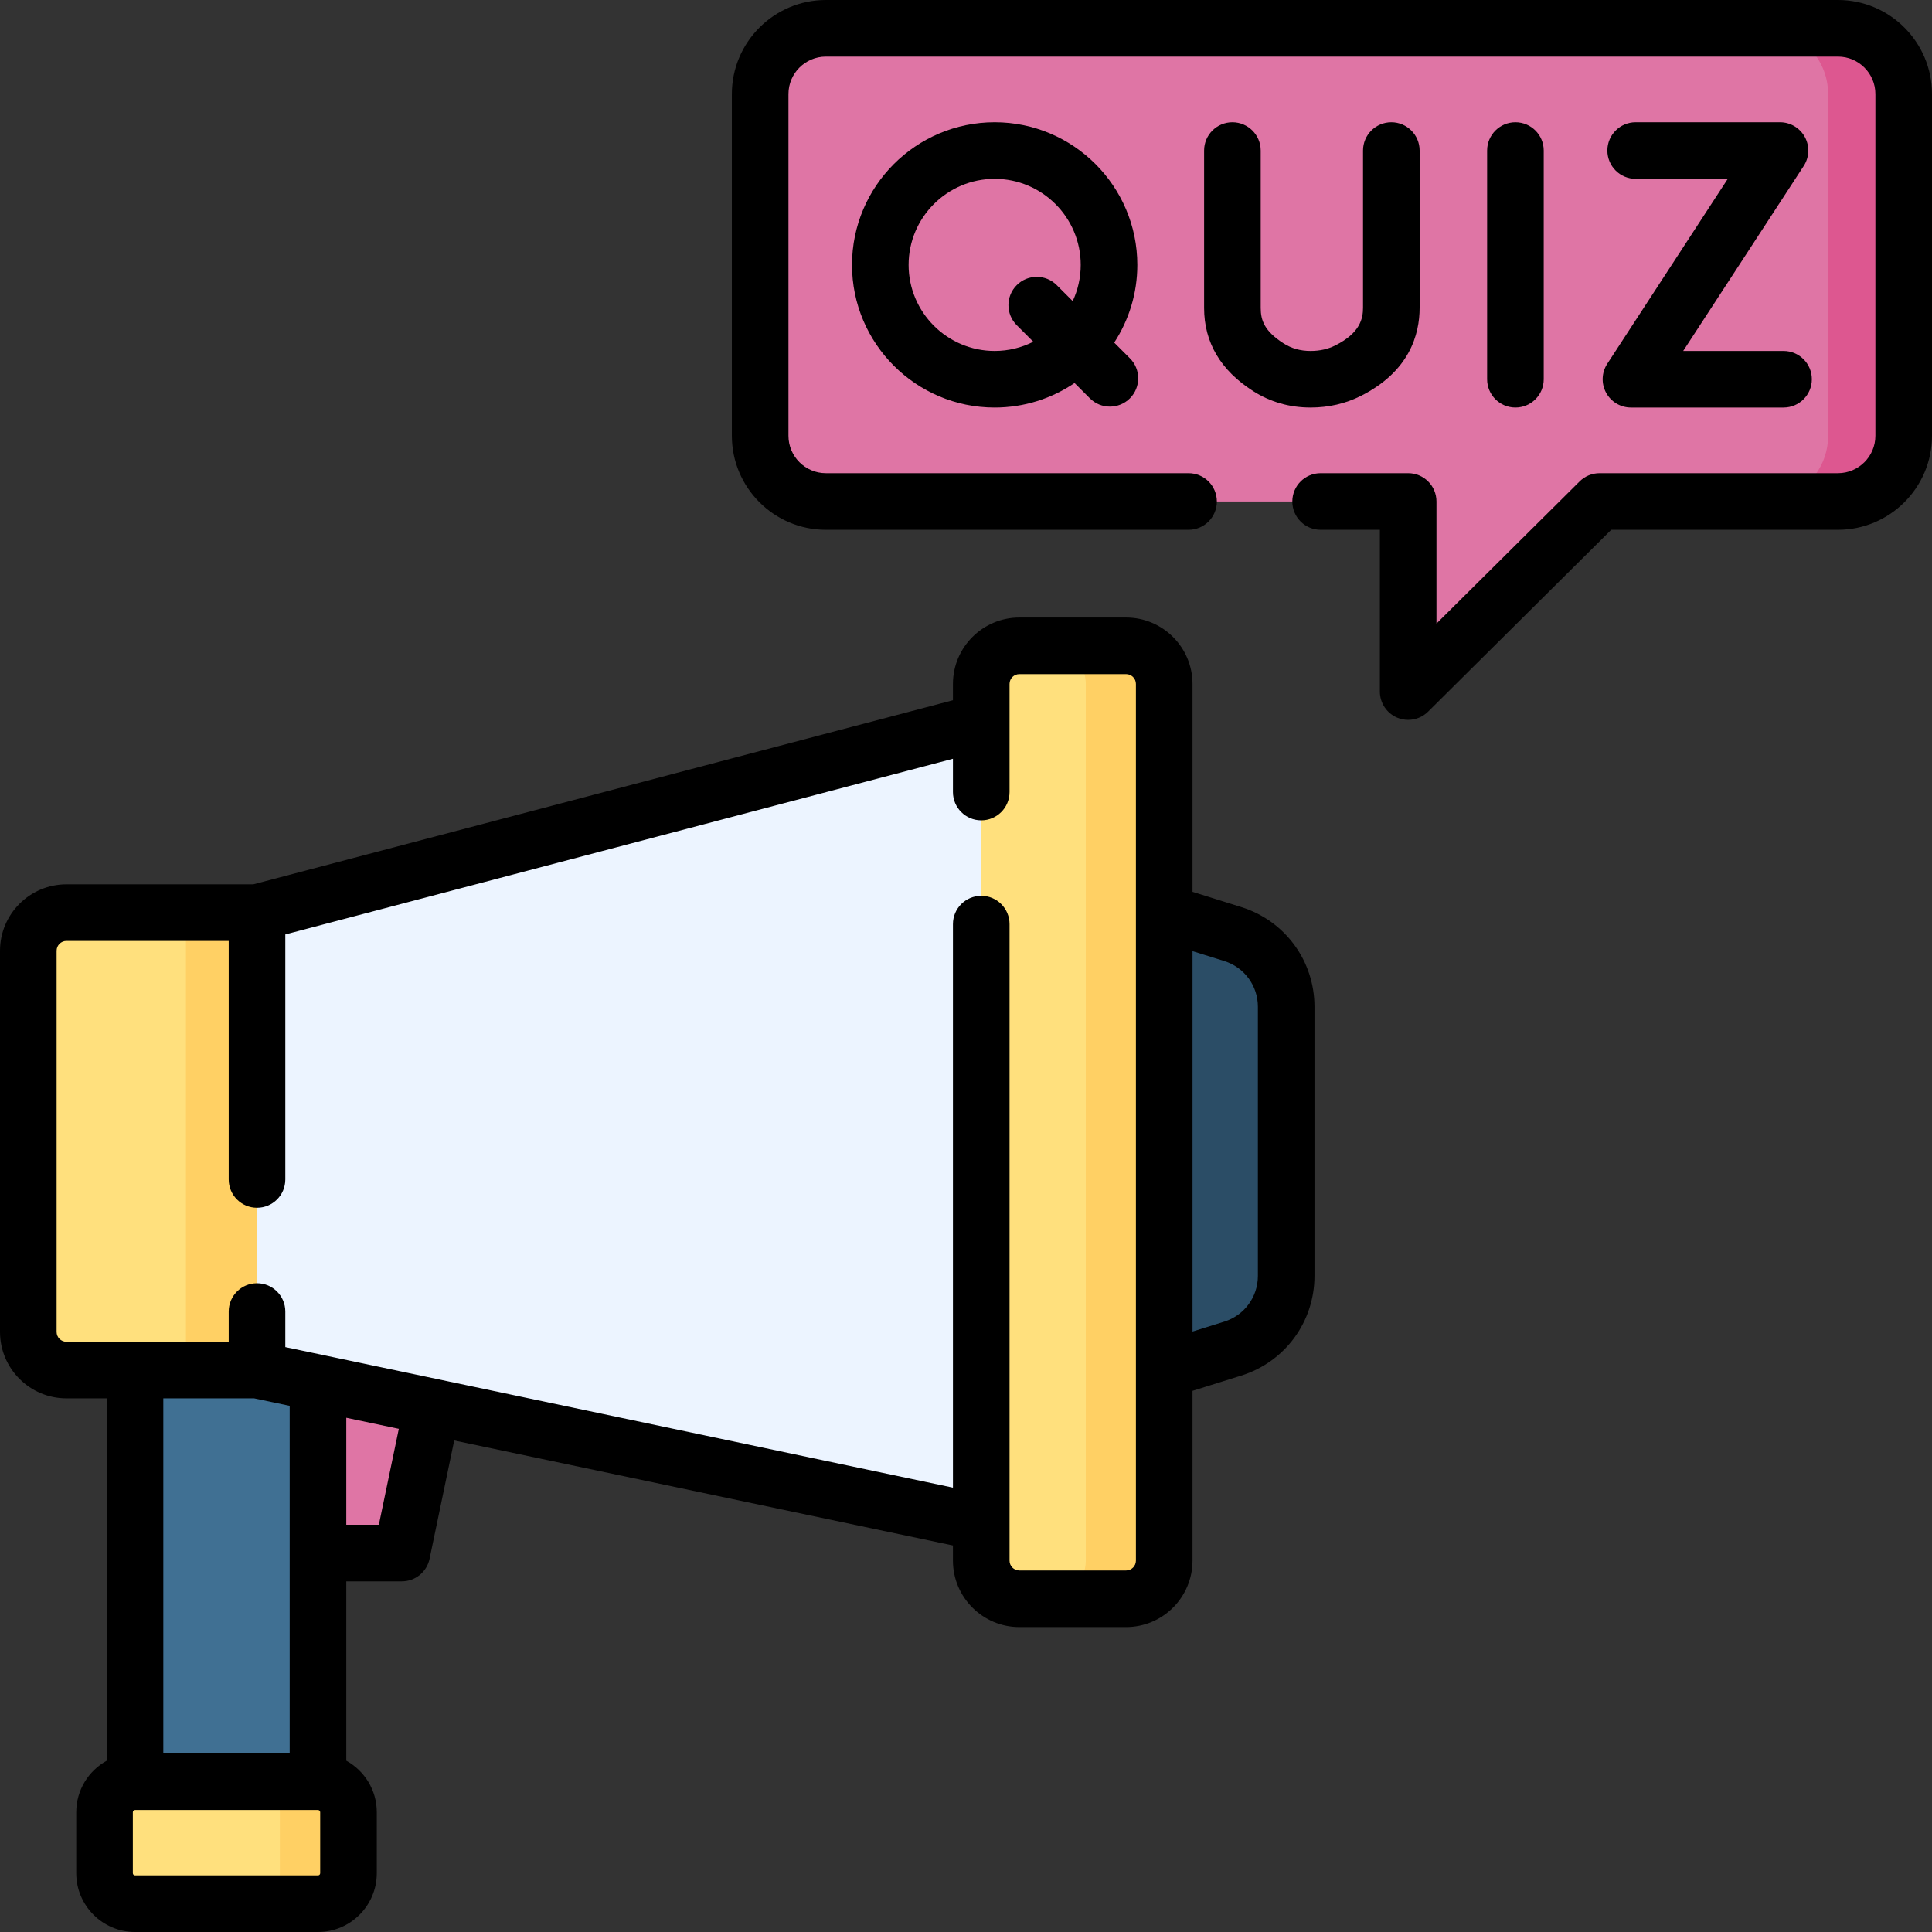 <svg id="Capa_1" enable-background="new 0 0 512 512" height="512" viewBox="0 0 512 512" width="512" xmlns="http://www.w3.org/2000/svg"><rect x="0" y="0" width="512" height="512" fill="#333333" stroke="none"/><g><g><g><path d="m116.598 363.077h-32.326v48.488h22.224z" fill="#df75a5"/></g><g><path d="m35.785 363.077h48.488v109.098h-48.488z" fill="#407093"/></g><g><path d="m84.272 472.175h-48.487c-4.463 0-8.081 3.618-8.081 8.081v16.163c0 4.463 3.618 8.081 8.081 8.081h48.488c4.463 0 8.081-3.618 8.081-8.081v-16.163c0-4.463-3.618-8.081-8.082-8.081z" fill="#ffe07d"/></g><g><path d="m84.272 472.175h-18.183c4.463 0 8.081 3.618 8.081 8.081v16.163c0 4.463-3.618 8.081-8.081 8.081h18.183c4.463 0 8.081-3.618 8.081-8.081v-16.163c.001-4.463-3.618-8.081-8.081-8.081z" fill="#ffd064"/></g><g><path d="m298.427 171.146h-28.285c-5.579 0-10.102 4.523-10.102 10.102v232.337c0 5.579 4.523 10.102 10.102 10.102h28.285c5.579 0 10.102-4.523 10.102-10.102v-232.337c-.001-5.579-4.523-10.102-10.102-10.102z" fill="#ffe07d"/></g><g><path d="m298.427 171.146h-20.78c5.579 0 10.102 4.523 10.102 10.102v232.337c0 5.579-4.523 10.102-10.102 10.102h20.78c5.579 0 10.102-4.523 10.102-10.102v-232.337c-.001-5.579-4.523-10.102-10.102-10.102z" fill="#ffd064"/></g><g><path d="m68.11 241.858v121.219l191.931 40.407v-212.134z" fill="#ecf4ff"/></g><g><path d="m68.11 241.858h-50.508c-5.579 0-10.102 4.523-10.102 10.102v101.016c0 5.579 4.523 10.102 10.102 10.102h50.508z" fill="#ffe07d"/></g><g><path d="m49.277 241.858h18.832v121.22h-18.832z" fill="#ffd064"/></g><g><path d="m308.528 363.077 18.148-5.671c8.434-2.636 14.177-10.447 14.177-19.284v-71.31c0-8.837-5.743-16.648-14.177-19.284l-18.148-5.671z" fill="#2b4d66"/></g></g><g><g><path d="m487.083 7.5h-268.215c-9.619 0-17.417 7.798-17.417 17.416v90.566c0 9.619 7.798 17.417 17.417 17.417h154.311v50.369l50.717-50.369h63.187c9.619 0 17.417-7.798 17.417-17.417v-90.566c0-9.618-7.798-17.416-17.417-17.416z" fill="#df75a5"/></g><g><path d="m487.083 7.5h-20.029c9.619 0 17.417 7.798 17.417 17.417v90.566c0 9.619-7.798 17.417-17.417 17.417h20.029c9.619 0 17.417-7.798 17.417-17.417v-90.566c0-9.619-7.798-17.417-17.417-17.417z" fill="#dd5790"/></g></g><g><path d="m328.914 240.371-12.884-4.027v-55.094c0-9.704-7.896-17.6-17.601-17.6h-28.29c-9.704 0-17.6 7.896-17.6 17.6v4.318l-185.41 48.792h-49.529c-9.704 0-17.6 7.896-17.6 17.6v101.02c0 9.704 7.896 17.6 17.6 17.6h10.68v96.028c-4.81 2.655-8.077 7.775-8.077 13.647v16.163c0 8.592 6.989 15.581 15.581 15.581h48.488c8.592 0 15.581-6.989 15.581-15.581v-16.163c0-5.875-3.27-10.997-8.084-13.651v-47.534h14.73c3.553 0 6.618-2.493 7.343-5.972l6.528-31.355 132.169 27.825v4.021c0 9.705 7.896 17.601 17.6 17.601h28.29c9.705 0 17.601-7.896 17.601-17.601v-45l12.884-4.026c11.627-3.633 19.439-14.26 19.439-26.442v-71.31c.001-12.181-7.812-22.807-19.439-26.44zm-261.57 130.209 9.426 1.984v92.105h-33.49v-94.09h24.064zm17.51 125.839c0 .32-.261.581-.581.581h-48.489c-.32 0-.581-.261-.581-.581v-16.163c0-.32.261-.581.581-.581h48.488c.32 0 .581.261.581.581v16.163zm15.546-92.349h-8.63v-28.348l13.923 2.931zm198.03 12.12h-28.29c-1.434 0-2.6-1.167-2.6-2.601v-168.689c0-4.143-3.357-7.5-7.5-7.5s-7.5 3.357-7.5 7.5v149.34l-166.747-35.104c-.007-.002-.015-.003-.022-.005l-10.161-2.139v-9.422c0-4.143-3.357-7.5-7.5-7.5s-7.5 3.357-7.5 7.5v8.01h-24.83-18.18c-1.434 0-2.6-1.166-2.6-2.6v-101.02c0-1.434 1.166-2.6 2.6-2.6h43.01v63.21c0 4.143 3.357 7.5 7.5 7.5s7.5-3.357 7.5-7.5v-64.931l176.93-46.56v8.822c0 4.143 3.357 7.5 7.5 7.5s7.5-3.357 7.5-7.5v-28.65c0-1.434 1.166-2.6 2.6-2.6h28.29c1.434 0 2.601 1.166 2.601 2.6v60.523.157 171.659c-.001 1.433-1.168 2.6-2.601 2.6zm34.924-78.068c0 5.587-3.582 10.46-8.914 12.126l-8.409 2.628v-100.817l8.409 2.628c5.332 1.666 8.914 6.539 8.914 12.125z"/><path d="m263.597 32.395c-20.846 0-37.805 16.96-37.805 37.806s16.959 37.805 37.805 37.805c7.84 0 15.129-2.4 21.175-6.502l4.061 4.061c1.465 1.464 3.385 2.196 5.304 2.196s3.839-.732 5.304-2.196c2.929-2.93 2.929-7.678 0-10.607l-4.163-4.163c3.868-5.93 6.126-13.001 6.126-20.593-.002-20.848-16.962-37.807-37.807-37.807zm0 60.61c-12.574 0-22.805-10.23-22.805-22.805s10.23-22.806 22.805-22.806 22.806 10.23 22.806 22.806c0 3.426-.764 6.676-2.124 9.595l-4.229-4.229c-2.93-2.928-7.678-2.928-10.607 0-2.929 2.93-2.929 7.678 0 10.607l4.394 4.394c-3.082 1.556-6.559 2.438-10.24 2.438z"/><path d="m409.104 100.505v-60.61c0-4.143-3.357-7.5-7.5-7.5s-7.5 3.357-7.5 7.5v60.61c0 4.143 3.357 7.5 7.5 7.5s7.5-3.358 7.5-7.5z"/><path d="m425.632 104.078c1.312 2.42 3.842 3.927 6.594 3.927h40.434c4.143 0 7.5-3.357 7.5-7.5s-3.357-7.5-7.5-7.5h-26.595l31.938-49.016c1.502-2.306 1.621-5.249.31-7.668-1.312-2.42-3.842-3.927-6.594-3.927h-38.249c-4.143 0-7.5 3.357-7.5 7.5s3.357 7.5 7.5 7.5h24.41l-31.939 49.016c-1.502 2.306-1.621 5.249-.309 7.668z"/><path d="m326.602 32.395c-4.143 0-7.5 3.357-7.5 7.5v41.706c0 9.118 4.364 16.53 12.97 22.028 4.53 2.896 9.645 4.367 15.202 4.376h.04c4.786 0 9.278-1.04 13.354-3.093 12.853-6.472 15.55-16.272 15.55-23.354v-41.663c0-4.143-3.357-7.5-7.5-7.5s-7.5 3.357-7.5 7.5v41.663c0 2.926-.829 6.701-7.296 9.958-1.99 1.002-4.151 1.489-6.604 1.489-.008 0-.016 0-.023 0-2.691-.004-5.028-.663-7.145-2.016-5.019-3.206-6.047-6.072-6.047-9.389v-41.705c-.001-4.143-3.359-7.5-7.501-7.5z"/><path d="m487.08 0h-268.21c-13.741 0-24.92 11.179-24.92 24.92v90.561c0 13.741 11.179 24.92 24.92 24.92h96.11c4.143 0 7.5-3.357 7.5-7.5s-3.357-7.5-7.5-7.5h-96.11c-5.47 0-9.92-4.45-9.92-9.92v-90.561c0-5.47 4.45-9.92 9.92-9.92h268.21c5.47 0 9.92 4.45 9.92 9.92v90.561c0 5.47-4.45 9.92-9.92 9.92h-63.18c-1.98 0-3.88.783-5.285 2.179l-37.936 37.673v-32.353c0-4.143-3.357-7.5-7.5-7.5h-23.199c-4.143 0-7.5 3.357-7.5 7.5s3.357 7.5 7.5 7.5h15.699v42.869c0 3.028 1.821 5.76 4.618 6.924.931.388 1.91.576 2.88.576 1.943 0 3.854-.755 5.287-2.179l48.527-48.19h60.088c13.741 0 24.92-11.179 24.92-24.92v-90.56c.001-13.741-11.178-24.92-24.919-24.92z"/></g></g></svg>